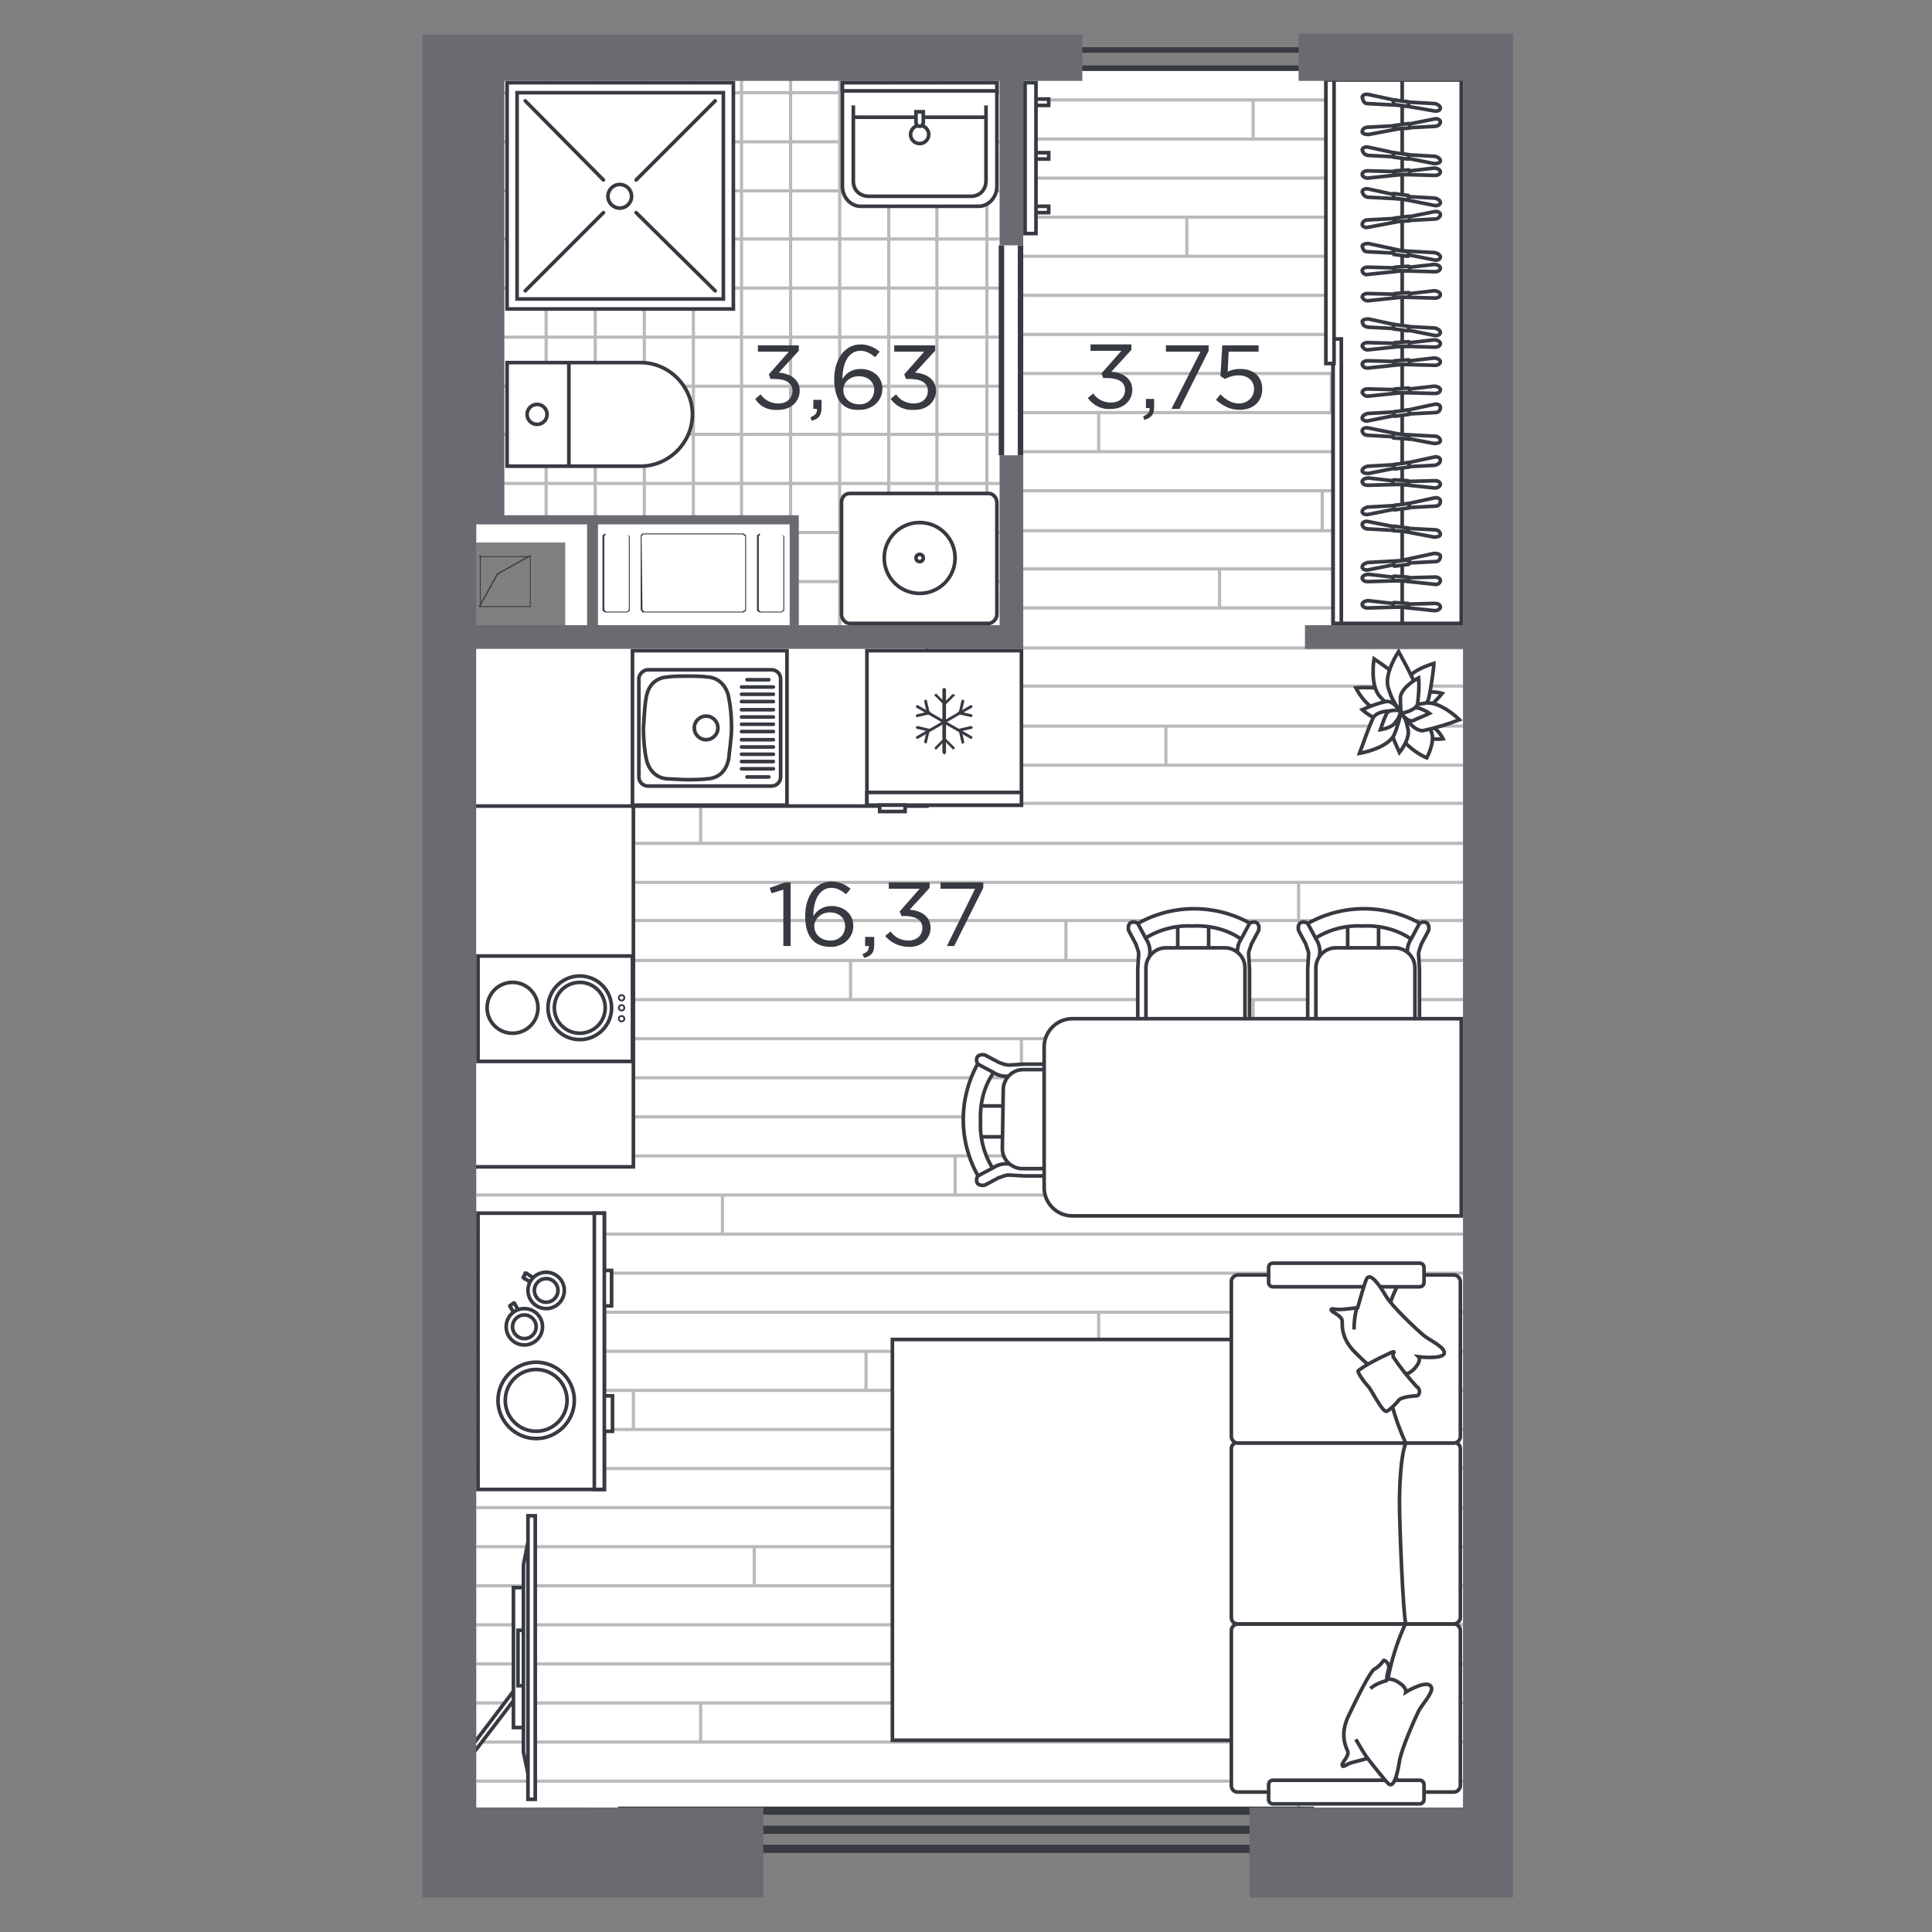 <?xml version="1.0" encoding="utf-8"?>
<!-- Generator: Adobe Illustrator 26.3.1, SVG Export Plug-In . SVG Version: 6.00 Build 0)  -->
<svg version="1.1" id="Слой_1" xmlns="http://www.w3.org/2000/svg" xmlns:xlink="http://www.w3.org/1999/xlink" x="0px" y="0px"
	 viewBox="0 0 212.6 212.6" style="enable-background:new 0 0 212.6 212.6;" xml:space="preserve">
<rect x="0" y="0" width="212.6" height="212.6" fill="#808080" stroke="none"/>
<style type="text/css">
	.st0{fill-rule:evenodd;clip-rule:evenodd;fill:#FFFFFF;}
	.st1{fill:#FFFFFF;}
	.st2{clip-path:url(#SVGID_00000093175412847969595450000002566169253548645542_);}
	.st3{fill:none;stroke:#BABABA;stroke-width:0.35;stroke-miterlimit:10;}
	.st4{clip-path:url(#SVGID_00000163034096707565059400000012973576400449116304_);}
	.st5{fill:#FFFFFF;stroke:#373A41;stroke-width:0.4;stroke-miterlimit:10;}
	.st6{fill-rule:evenodd;clip-rule:evenodd;fill:#FFFFFF;stroke:#373A41;stroke-width:0.4;stroke-miterlimit:10;}
	.st7{fill:none;stroke:#373A41;stroke-width:0.4;stroke-miterlimit:10;}
	.st8{fill:none;stroke:#373A41;stroke-width:0.4;stroke-linecap:round;stroke-linejoin:round;stroke-miterlimit:10;}
	.st9{fill-rule:evenodd;clip-rule:evenodd;fill:#373A41;}
	.st10{fill-rule:evenodd;clip-rule:evenodd;fill:#FFFFFF;stroke:#373A41;stroke-width:0.2;stroke-miterlimit:10;}
	.st11{fill-rule:evenodd;clip-rule:evenodd;fill:#696B71;}
	.st12{fill:#373A41;}
</style>
<g id="apartments">
	<polygon id="APT-142" class="st0" points="52.7,198.9 161,198.9 161,8.9 143.9,8.9 143.9,7.8 115.1,7.8 115.1,8.9 52.5,8.7 
		52.4,59.7 62.2,59.7 62.2,68.8 52.4,68.8 	"/>
</g>
<g id="texture">
	<g>
		<g>
			<polygon id="SVGID_1_" class="st1" points="54.5,8.5 54.5,57.2 87.4,57.2 87.4,68.9 110,68.9 110,8.5 			"/>
		</g>
		<g>
			<defs>
				<polygon id="SVGID_00000083058111192945035600000000238829914610592188_" points="54.5,8.5 54.5,57.2 87.4,57.2 87.4,68.9 
					110,68.9 110,8.5 				"/>
			</defs>
			<clipPath id="SVGID_00000014613909046571569550000007672865200614323585_">
				<use xlink:href="#SVGID_00000083058111192945035600000000238829914610592188_"  style="overflow:visible;"/>
			</clipPath>
			<g style="clip-path:url(#SVGID_00000014613909046571569550000007672865200614323585_);">
				<g>
					<line class="st3" x1="110.2" y1="69.3" x2="26.2" y2="69.3"/>
					<line class="st3" x1="110.2" y1="64" x2="26.2" y2="64"/>
					<line class="st3" x1="110.2" y1="58.6" x2="26.2" y2="58.6"/>
					<line class="st3" x1="110.2" y1="53.2" x2="26.2" y2="53.2"/>
					<line class="st3" x1="110.2" y1="47.8" x2="26.2" y2="47.8"/>
					<line class="st3" x1="110.2" y1="42.5" x2="26.2" y2="42.5"/>
					<line class="st3" x1="110.2" y1="37.1" x2="26.2" y2="37.1"/>
					<line class="st3" x1="110.2" y1="31.7" x2="26.2" y2="31.7"/>
					<line class="st3" x1="110.2" y1="26.3" x2="26.2" y2="26.3"/>
					<line class="st3" x1="110.2" y1="21" x2="26.2" y2="21"/>
					<line class="st3" x1="110.2" y1="15.6" x2="26.2" y2="15.6"/>
					<line class="st3" x1="110.2" y1="10.2" x2="26.2" y2="10.2"/>
					<line class="st3" x1="110.2" y1="4.9" x2="26.2" y2="4.9"/>
				</g>
				<g>
					<line class="st3" x1="49.4" y1="71.1" x2="49.4" y2="-12.9"/>
					<line class="st3" x1="54.8" y1="71.1" x2="54.8" y2="-12.9"/>
					<line class="st3" x1="60.1" y1="71.1" x2="60.1" y2="-12.9"/>
					<line class="st3" x1="65.5" y1="71.1" x2="65.5" y2="-12.9"/>
					<line class="st3" x1="70.9" y1="71.1" x2="70.9" y2="-12.9"/>
					<line class="st3" x1="76.3" y1="71.1" x2="76.3" y2="-12.9"/>
					<line class="st3" x1="81.6" y1="71.1" x2="81.6" y2="-12.9"/>
					<line class="st3" x1="87" y1="71.1" x2="87" y2="-12.9"/>
					<line class="st3" x1="92.4" y1="71.1" x2="92.4" y2="-12.9"/>
					<line class="st3" x1="97.8" y1="71.1" x2="97.8" y2="-12.9"/>
					<line class="st3" x1="103.1" y1="71.1" x2="103.1" y2="-12.9"/>
					<line class="st3" x1="108.6" y1="71.1" x2="108.6" y2="-12.9"/>
				</g>
			</g>
		</g>
	</g>
	<g>
		<g>
			<polygon id="SVGID_00000175323319320805870220000001130068533272729998_" class="st1" points="112.6,68.9 52.4,68.9 52.4,199 
				161,199 161,8.1 112.6,8 			"/>
		</g>
		<g>
			<defs>
				<polygon id="SVGID_00000158709523304079911410000008385085314749790638_" points="112.6,68.9 52.4,68.9 52.4,199 161,199 
					161,8.1 112.6,8 				"/>
			</defs>
			<clipPath id="SVGID_00000062895178232823009090000000461536561784515498_">
				<use xlink:href="#SVGID_00000158709523304079911410000008385085314749790638_"  style="overflow:visible;"/>
			</clipPath>
			<g style="clip-path:url(#SVGID_00000062895178232823009090000000461536561784515498_);">
				<g>
					<line class="st3" x1="-8.4" y1="105.7" x2="213.8" y2="105.7"/>
					<line class="st3" x1="-8.4" y1="110" x2="213.8" y2="110"/>
					<line class="st3" x1="-8.4" y1="114.3" x2="213.8" y2="114.3"/>
					<line class="st3" x1="-8.4" y1="118.6" x2="213.8" y2="118.6"/>
					<line class="st3" x1="-8.4" y1="122.9" x2="213.8" y2="122.9"/>
					<line class="st3" x1="-8.4" y1="127.2" x2="213.8" y2="127.2"/>
					<line class="st3" x1="-8.4" y1="131.5" x2="213.8" y2="131.5"/>
					<line class="st3" x1="-8.4" y1="135.8" x2="213.8" y2="135.8"/>
					<line class="st3" x1="-8.4" y1="140.1" x2="213.8" y2="140.1"/>
					<line class="st3" x1="-8.4" y1="144.4" x2="213.8" y2="144.4"/>
					<line class="st3" x1="-8.4" y1="148.7" x2="213.8" y2="148.7"/>
					<line class="st3" x1="-8.4" y1="153" x2="213.8" y2="153"/>
					<line class="st3" x1="-8.4" y1="157.3" x2="213.8" y2="157.3"/>
					<line class="st3" x1="-8.4" y1="161.6" x2="213.8" y2="161.6"/>
					<line class="st3" x1="-8.4" y1="165.9" x2="213.8" y2="165.9"/>
					<line class="st3" x1="-8.4" y1="170.2" x2="213.8" y2="170.2"/>
					<line class="st3" x1="-8.4" y1="174.5" x2="213.8" y2="174.5"/>
					<line class="st3" x1="-8.4" y1="178.8" x2="213.8" y2="178.8"/>
					<line class="st3" x1="-8.4" y1="183.1" x2="213.8" y2="183.1"/>
					<line class="st3" x1="-8.4" y1="187.4" x2="213.8" y2="187.4"/>
					<line class="st3" x1="-8.4" y1="191.7" x2="213.8" y2="191.7"/>
					<line class="st3" x1="-8.4" y1="196" x2="213.8" y2="196"/>
					<line class="st3" x1="-8.4" y1="200.3" x2="213.8" y2="200.3"/>
					<line class="st3" x1="-8.4" y1="204.6" x2="213.8" y2="204.6"/>
					<g>
						<line class="st3" x1="51.6" y1="191.7" x2="51.6" y2="196"/>
						<line class="st3" x1="77.1" y1="187.4" x2="77.1" y2="191.7"/>
						<line class="st3" x1="102.7" y1="183.1" x2="102.7" y2="187.4"/>
						<line class="st3" x1="128.3" y1="178.8" x2="128.3" y2="183.1"/>
						<line class="st3" x1="153.9" y1="174.5" x2="153.9" y2="178.8"/>
					</g>
					<g>
						<line class="st3" x1="57.5" y1="174.5" x2="57.5" y2="178.8"/>
						<line class="st3" x1="83" y1="170.2" x2="83" y2="174.5"/>
						<line class="st3" x1="108.6" y1="165.9" x2="108.6" y2="170.2"/>
						<line class="st3" x1="134.2" y1="161.6" x2="134.2" y2="165.9"/>
					</g>
					<g>
						<line class="st3" x1="69.7" y1="153" x2="69.7" y2="157.3"/>
						<line class="st3" x1="95.3" y1="148.7" x2="95.3" y2="153"/>
						<line class="st3" x1="120.9" y1="144.4" x2="120.9" y2="148.7"/>
						<line class="st3" x1="146.5" y1="140.1" x2="146.5" y2="144.4"/>
					</g>
					<g>
						<line class="st3" x1="145.5" y1="153" x2="145.5" y2="157.3"/>
					</g>
					<g>
						<line class="st3" x1="156.6" y1="127.2" x2="156.6" y2="131.5"/>
					</g>
					<g>
						<line class="st3" x1="112.4" y1="114.3" x2="112.4" y2="118.6"/>
						<line class="st3" x1="137.9" y1="110" x2="137.9" y2="114.3"/>
						<line class="st3" x1="163.5" y1="105.7" x2="163.5" y2="110"/>
					</g>
					<g>
						<line class="st3" x1="53.9" y1="135.8" x2="53.9" y2="140.1"/>
						<line class="st3" x1="79.5" y1="131.5" x2="79.5" y2="135.8"/>
						<line class="st3" x1="105.1" y1="127.2" x2="105.1" y2="131.5"/>
						<line class="st3" x1="130.6" y1="122.9" x2="130.6" y2="127.2"/>
						<line class="st3" x1="156.2" y1="118.6" x2="156.2" y2="122.9"/>
					</g>
					<g>
						<line class="st3" x1="68" y1="110" x2="68" y2="114.3"/>
						<line class="st3" x1="93.6" y1="105.7" x2="93.6" y2="110"/>
					</g>
					<g>
						<line class="st3" x1="117.3" y1="200.3" x2="117.3" y2="204.6"/>
						<line class="st3" x1="142.9" y1="196" x2="142.9" y2="200.3"/>
					</g>
				</g>
				<g>
					<line class="st3" x1="-8.4" y1="6.7" x2="213.8" y2="6.7"/>
					<line class="st3" x1="-8.4" y1="11" x2="213.8" y2="11"/>
					<line class="st3" x1="-8.4" y1="15.3" x2="213.8" y2="15.3"/>
					<line class="st3" x1="-8.4" y1="19.6" x2="213.8" y2="19.6"/>
					<line class="st3" x1="-8.4" y1="23.9" x2="213.8" y2="23.9"/>
					<line class="st3" x1="-8.4" y1="28.2" x2="213.8" y2="28.2"/>
					<line class="st3" x1="-8.4" y1="32.5" x2="213.8" y2="32.5"/>
					<line class="st3" x1="-8.4" y1="36.8" x2="213.8" y2="36.8"/>
					<line class="st3" x1="-8.4" y1="41.1" x2="213.8" y2="41.1"/>
					<line class="st3" x1="-8.4" y1="45.4" x2="213.8" y2="45.4"/>
					<line class="st3" x1="-8.4" y1="49.7" x2="213.8" y2="49.7"/>
					<line class="st3" x1="-8.4" y1="54" x2="213.8" y2="54"/>
					<line class="st3" x1="-8.4" y1="58.4" x2="213.8" y2="58.4"/>
					<line class="st3" x1="-8.4" y1="62.6" x2="213.8" y2="62.6"/>
					<line class="st3" x1="-8.4" y1="66.9" x2="213.8" y2="66.9"/>
					<line class="st3" x1="-8.4" y1="71.3" x2="213.8" y2="71.3"/>
					<line class="st3" x1="-8.4" y1="75.5" x2="213.8" y2="75.5"/>
					<line class="st3" x1="-8.4" y1="79.9" x2="213.8" y2="79.9"/>
					<line class="st3" x1="-8.4" y1="84.2" x2="213.8" y2="84.2"/>
					<line class="st3" x1="-8.4" y1="88.4" x2="213.8" y2="88.4"/>
					<line class="st3" x1="-8.4" y1="92.8" x2="213.8" y2="92.8"/>
					<line class="st3" x1="-8.4" y1="97.1" x2="213.8" y2="97.1"/>
					<line class="st3" x1="-8.4" y1="101.3" x2="213.8" y2="101.3"/>
					<line class="st3" x1="-8.4" y1="105.7" x2="213.8" y2="105.7"/>
					<g>
						<line class="st3" x1="51.6" y1="92.8" x2="51.6" y2="97.1"/>
						<line class="st3" x1="77.1" y1="88.4" x2="77.1" y2="92.8"/>
						<line class="st3" x1="102.7" y1="84.2" x2="102.7" y2="88.4"/>
						<line class="st3" x1="128.3" y1="79.9" x2="128.3" y2="84.2"/>
						<line class="st3" x1="153.9" y1="75.5" x2="153.9" y2="79.9"/>
					</g>
					<g>
						<line class="st3" x1="57.5" y1="75.5" x2="57.5" y2="79.9"/>
						<line class="st3" x1="83" y1="71.3" x2="83" y2="75.5"/>
						<line class="st3" x1="108.6" y1="66.9" x2="108.6" y2="71.3"/>
						<line class="st3" x1="134.2" y1="62.6" x2="134.2" y2="66.9"/>
					</g>
					<g>
						<line class="st3" x1="69.7" y1="54" x2="69.7" y2="58.4"/>
						<line class="st3" x1="95.3" y1="49.7" x2="95.3" y2="54"/>
						<line class="st3" x1="120.9" y1="45.4" x2="120.9" y2="49.7"/>
						<line class="st3" x1="146.5" y1="41.1" x2="146.5" y2="45.4"/>
					</g>
					<g>
						<line class="st3" x1="145.5" y1="54" x2="145.5" y2="58.4"/>
					</g>
					<g>
						<line class="st3" x1="156.6" y1="28.2" x2="156.6" y2="32.5"/>
					</g>
					<g>
						<line class="st3" x1="112.4" y1="15.3" x2="112.4" y2="19.6"/>
						<line class="st3" x1="137.9" y1="11" x2="137.9" y2="15.3"/>
						<line class="st3" x1="163.5" y1="6.7" x2="163.5" y2="11"/>
					</g>
					<g>
						<line class="st3" x1="53.9" y1="36.8" x2="53.9" y2="41.1"/>
						<line class="st3" x1="79.5" y1="32.5" x2="79.5" y2="36.8"/>
						<line class="st3" x1="105.1" y1="28.2" x2="105.1" y2="32.5"/>
						<line class="st3" x1="130.6" y1="23.9" x2="130.6" y2="28.2"/>
						<line class="st3" x1="156.2" y1="19.6" x2="156.2" y2="23.9"/>
					</g>
					<g>
						<line class="st3" x1="68" y1="11" x2="68" y2="15.3"/>
						<line class="st3" x1="93.6" y1="6.7" x2="93.6" y2="11"/>
					</g>
					<g>
						<line class="st3" x1="117.3" y1="101.3" x2="117.3" y2="105.7"/>
						<line class="st3" x1="142.9" y1="97" x2="142.9" y2="101.3"/>
					</g>
				</g>
			</g>
		</g>
	</g>
</g>
<g id="sanitary">
	<g>
		<path class="st5" d="M109.7,67.6V55.3c0-0.5-0.4-1-0.9-1H93.5c-0.5,0-0.9,0.4-0.9,1v12.3c0,0.5,0.4,1,0.9,1h15.4
			C109.3,68.5,109.7,68.1,109.7,67.6z"/>
		<g>
			<circle class="st5" cx="101.2" cy="61.4" r="3.9"/>
			<circle class="st5" cx="101.2" cy="61.4" r="0.4"/>
		</g>
	</g>
	<g>
		<g>
			<path class="st6" d="M55.8,51.3V39.9h14.7c3.1,0,5.7,2.6,5.7,5.7c0,3.1-2.6,5.7-5.7,5.7H55.8L55.8,51.3z"/>
			<line class="st7" x1="62.6" y1="39.9" x2="62.6" y2="51.3"/>
		</g>
		<circle class="st5" cx="59.1" cy="45.6" r="1.1"/>
	</g>
	<g>
		<path class="st6" d="M92.7,9.1v1.2v7v3.2c0,1.2,0.9,2.2,2,2.2h13c1.1,0,2-1,2-2.2v-3.2v-7V9.1H92.7z"/>
		<path class="st5" d="M93.9,11.6v8.3c0,1.2,0.9,1.7,1.7,1.7h11.2c1.2,0,1.7-0.9,1.7-1.7v-8.3"/>
		<rect x="92.7" y="9.1" class="st5" width="17" height="0.9"/>
		<line class="st7" x1="93.9" y1="12.9" x2="108.6" y2="12.9"/>
		<g>
			<circle class="st5" cx="101.2" cy="14.8" r="1"/>
			<path class="st5" d="M101.6,12.3h-0.8v1.2c0,0.2,0.2,0.4,0.4,0.4l0,0c0.2,0,0.4-0.2,0.4-0.4V12.3z"/>
		</g>
	</g>
	<g>
		<g>
			<rect x="55.8" y="9.1" class="st6" width="24.9" height="24.9"/>
			<rect x="56.9" y="10.2" class="st6" width="22.7" height="22.7"/>
		</g>
		<line class="st8" x1="70" y1="19.8" x2="78.7" y2="11.1"/>
		<line class="st8" x1="57.8" y1="32" x2="66.4" y2="23.4"/>
		<line class="st8" x1="70" y1="23.4" x2="78.7" y2="32"/>
		<line class="st8" x1="57.8" y1="11.1" x2="66.4" y2="19.8"/>
		<circle class="st6" cx="68.2" cy="21.6" r="1.3"/>
	</g>
	<rect x="51.8" y="70.3" class="st5" width="17.9" height="58.1"/>
	<rect x="51" y="70.8" class="st5" width="51" height="17.9"/>
	<g>
		<g>
			<rect x="95.4" y="71.6" class="st5" width="17" height="17"/>
			<g>
				<rect x="95.4" y="87.2" class="st5" width="17" height="1.4"/>
				<rect x="96.8" y="88.6" class="st5" width="2.8" height="0.7"/>
			</g>
		</g>
		<g>
			<g>
				<path class="st9" d="M103.9,83L103.9,83c0.1,0,0.2-0.1,0.2-0.2v-6.9c0-0.1-0.1-0.2-0.2-0.2l0,0c-0.1,0-0.2,0.1-0.2,0.2v6.9
					C103.8,82.9,103.8,83,103.9,83z"/>
				<path class="st9" d="M102.9,82.4L102.9,82.4c0.1,0.1,0.2,0.1,0.2,0l0.9-0.9c0.1-0.1,0.1-0.2,0-0.2l0,0c-0.1-0.1-0.2-0.1-0.2,0
					l-0.9,0.9C102.8,82.3,102.8,82.4,102.9,82.4z"/>
				<path class="st9" d="M105,82.4L105,82.4c0.1-0.1,0.1-0.2,0-0.2l-0.9-0.9c-0.1-0.1-0.2-0.1-0.2,0l0,0c-0.1,0.1-0.1,0.2,0,0.2
					l0.9,0.9C104.8,82.5,104.9,82.5,105,82.4z"/>
				<path class="st9" d="M102.9,76.4L102.9,76.4c0.1-0.1,0.2-0.1,0.2,0l0.9,0.9c0.1,0.1,0.1,0.2,0,0.2l0,0c-0.1,0.1-0.2,0.1-0.2,0
					l-0.9-0.9C102.8,76.6,102.8,76.5,102.9,76.4z"/>
				<path class="st9" d="M105,76.4L105,76.4c0.1,0.1,0.1,0.2,0,0.2l-0.9,0.9c-0.1,0.1-0.2,0.1-0.2,0l0,0c-0.1-0.1-0.1-0.2,0-0.2
					l0.9-0.9C104.8,76.4,104.9,76.4,105,76.4z"/>
			</g>
			<g>
				<path class="st9" d="M107,81.2L107,81.2c0-0.1,0-0.2-0.1-0.2l-5.9-3.4c-0.1,0-0.2,0-0.2,0.1l0,0c0,0.1,0,0.2,0.1,0.2l5.9,3.4
					C106.9,81.3,107,81.3,107,81.2z"/>
				<path class="st9" d="M106,81.8L106,81.8c0.1,0,0.1-0.1,0.1-0.2l-0.3-1.3c0-0.1-0.1-0.1-0.2-0.1l0,0c-0.1,0-0.1,0.1-0.1,0.2
					l0.3,1.3C105.8,81.8,105.9,81.9,106,81.8z"/>
				<path class="st9" d="M107,80L107,80c0-0.1-0.1-0.1-0.2-0.1l-1.3,0.3c-0.1,0-0.1,0.1-0.1,0.2l0,0c0,0.1,0.1,0.1,0.2,0.1l1.3-0.3
					C107,80.2,107.1,80.1,107,80z"/>
				<path class="st9" d="M100.8,78.8L100.8,78.8c0-0.1,0-0.2,0.1-0.2l1.3-0.3c0.1,0,0.2,0,0.2,0.1l0,0c0,0.1,0,0.2-0.1,0.2l-1.3,0.3
					C100.9,79,100.8,78.9,100.8,78.8z"/>
				<path class="st9" d="M101.8,77L101.8,77c0.1,0,0.2,0,0.2,0.1l0.3,1.3c0,0.1,0,0.2-0.1,0.2l0,0c-0.1,0-0.2,0-0.2-0.1l-0.3-1.3
					C101.7,77.1,101.8,77,101.8,77z"/>
			</g>
			<g>
				<path class="st9" d="M100.8,81.2L100.8,81.2c0,0.1,0.1,0.1,0.2,0.1l5.9-3.4c0.1,0,0.1-0.1,0.1-0.2l0,0c0-0.1-0.1-0.1-0.2-0.1
					l-5.9,3.4C100.8,81,100.8,81.1,100.8,81.2z"/>
				<path class="st9" d="M100.8,80L100.8,80c0,0.1,0,0.2,0.1,0.2l1.3,0.3c0.1,0,0.2,0,0.2-0.1l0,0c0-0.1,0-0.2-0.1-0.2l-1.3-0.3
					C100.9,79.9,100.8,79.9,100.8,80z"/>
				<path class="st9" d="M101.8,81.8L101.8,81.8c0.1,0,0.2,0,0.2-0.1l0.3-1.3c0-0.1,0-0.2-0.1-0.2l0,0c-0.1,0-0.2,0-0.2,0.1
					l-0.3,1.3C101.7,81.7,101.8,81.8,101.8,81.8z"/>
				<path class="st9" d="M106,77L106,77c0.1,0,0.1,0.1,0.1,0.2l-0.3,1.3c0,0.1-0.1,0.1-0.2,0.1l0,0c-0.1,0-0.1-0.1-0.1-0.2l0.3-1.3
					C105.8,77,105.9,77,106,77z"/>
				<path class="st9" d="M107,78.8L107,78.8c0,0.1-0.1,0.1-0.2,0.1l-1.3-0.3c-0.1,0-0.1-0.1-0.1-0.2l0,0c0-0.1,0.1-0.1,0.2-0.1
					l1.3,0.3C107,78.7,107.1,78.7,107,78.8z"/>
			</g>
		</g>
	</g>
	<g>
		<rect x="69.6" y="71.6" class="st6" width="17" height="17"/>
		<g>
			<path class="st6" d="M71.3,73.7h13.6c0.5,0,1,0.4,1,1v10.8c0,0.5-0.4,1-1,1H71.3c-0.5,0-1-0.4-1-1V74.7
				C70.3,74.2,70.8,73.7,71.3,73.7z"/>
			<g>
				<g>
					<path class="st6" d="M75.6,85.8c0.4,0,1.6,0,2.3-0.1c1.3-0.1,2.1-1,2.3-2.3c0-0.3,0.3-2.1,0.3-3.3s-0.1-2.3-0.3-3.3
						c-0.2-1.2-1-2.2-2.3-2.3c-0.8-0.1-1.6-0.1-2.3-0.1c-0.7,0-1.5,0-2.2,0.1c-1.3,0.1-2.1,1-2.3,2.3c-0.2,1.1-0.2,2.3-0.3,3.3
						c0,1,0.1,2.4,0.3,3.3c0.2,1.2,1,2.2,2.3,2.3C73.6,85.7,75.2,85.8,75.6,85.8L75.6,85.8z"/>
					<circle class="st6" cx="77.7" cy="80.1" r="1.3"/>
				</g>
				<g>
					<line class="st8" x1="84.6" y1="85.5" x2="82.2" y2="85.5"/>
					<line class="st8" x1="84.6" y1="74.8" x2="82.2" y2="74.8"/>
					<line class="st8" x1="85.1" y1="75.6" x2="81.6" y2="75.6"/>
					<line class="st8" x1="85.1" y1="76.4" x2="81.6" y2="76.4"/>
					<line class="st8" x1="85.1" y1="77.2" x2="81.6" y2="77.2"/>
					<line class="st8" x1="85.1" y1="78.1" x2="81.6" y2="78.1"/>
					<line class="st8" x1="85.1" y1="78.9" x2="81.6" y2="78.9"/>
					<line class="st8" x1="85.1" y1="79.7" x2="81.6" y2="79.7"/>
					<line class="st8" x1="85.1" y1="80.5" x2="81.6" y2="80.5"/>
					<line class="st8" x1="85.1" y1="81.4" x2="81.6" y2="81.4"/>
					<line class="st8" x1="85.1" y1="82.2" x2="81.6" y2="82.2"/>
					<line class="st8" x1="85.1" y1="83" x2="81.6" y2="83"/>
					<line class="st8" x1="85.1" y1="83.8" x2="81.6" y2="83.8"/>
					<line class="st8" x1="85.1" y1="84.6" x2="81.6" y2="84.6"/>
				</g>
			</g>
		</g>
	</g>
	<g>
		<rect x="52.6" y="105.2" class="st5" width="17" height="11.6"/>
		<g>
			<g>
				<circle class="st10" cx="68.4" cy="109.8" r="0.3"/>
				<circle class="st10" cx="68.4" cy="110.9" r="0.3"/>
				<circle class="st10" cx="68.4" cy="112.1" r="0.3"/>
			</g>
			<circle class="st6" cx="56.4" cy="110.9" r="2.8"/>
			<g>
				<circle class="st6" cx="63.8" cy="110.9" r="3.5"/>
				<circle class="st6" cx="63.8" cy="110.9" r="2.8"/>
			</g>
		</g>
	</g>
</g>
<g id="doors">
	<g>
		<rect x="115.1" y="7.2" class="st9" width="28.8" height="0.6"/>
		<rect x="115.1" y="5.2" class="st9" width="28.8" height="0.6"/>
	</g>
	<g>
		<rect x="112" y="27" class="st9" width="0.6" height="23.1"/>
		<rect x="109.9" y="27" class="st9" width="0.6" height="23.1"/>
	</g>
</g>
<g id="glazing">
	<g>
		<rect x="68" y="203" class="st9" width="76.6" height="0.9"/>
		<rect x="68" y="198.8" class="st9" width="76.6" height="0.9"/>
		<rect x="68" y="200.9" class="st9" width="76.6" height="0.9"/>
	</g>
</g>
<g id="technical">
	<g>
		<g>
			<rect x="52.7" y="66.7" class="st9" width="5.7" height="0.1"/>
			<rect x="52.7" y="61.2" class="st9" width="5.7" height="0.1"/>
			<rect x="58.3" y="61.1" class="st9" width="0.1" height="5.7"/>
			<rect x="52.8" y="61.1" class="st9" width="0.1" height="5.7"/>
		</g>
		<polygon class="st9" points="54.8,63.2 58.4,61.2 58.3,61.1 54.7,63.1 52.7,66.7 52.8,66.8 		"/>
	</g>
	<g>
		<path class="st9" d="M66.6,58.7l-0.3,0.2v8.3l0.3,0.2H69l0.3-0.2V59L69,58.8h-2.4V58.7z M69.2,59v8.1L69,67.3h-2.3l-0.2-0.2V59
			l0.2-0.2H69L69.2,59z"/>
		<path class="st9" d="M70.7,67.1l0.2,0.2h10.8l0.3-0.2V59l-0.3-0.2H70.8L70.6,59L70.7,67.1L70.7,67.1z M70.5,67.1v-8.2l0.2-0.2
			h11.1l0.3,0.2v8.3l-0.3,0.2H70.7L70.5,67.1l0.3,0.3L70.5,67.1z"/>
		<path class="st9" d="M83.6,58.7l-0.3,0.2v8.3l0.3,0.2H86l0.3-0.2V59L86,58.8h-2.4V58.7z M86.2,59v8.1L86,67.3h-2.3l-0.2-0.2V59
			l0.2-0.2H86L86.2,59z"/>
	</g>
</g>
<g id="furniture">
	<rect x="98.2" y="147.4" class="st5" width="44.1" height="44.1"/>
	<g>
		<rect x="129.6" y="101.6" class="st5" width="3.4" height="3"/>
		<path class="st5" d="M137.9,101.8c-4-2.4-9-2.4-13,0l0.9,1.6c1.6-1.1,3.6-1.6,5.4-1.5c2-0.1,4,0.4,5.6,1.6L137.9,101.8
			L137.9,101.8z"/>
		<path class="st5" d="M137,115.7L137,115.7c-0.4,0-0.7-0.3-0.7-0.7v-7.9c0-0.1,0-0.1,0-0.3l-0.1-1.6c-0.1-0.7,0-1.3,0.4-1.9
			l0.8-1.5l0,0c0.1-0.3,0.5-0.4,0.8-0.3l0,0c0.3,0.1,0.4,0.5,0.3,0.9l-0.8,1.5c-0.1,0.4-0.3,0.7-0.3,1.1l0.1,1.6c0,0.1,0,0.3,0,0.4
			v7.9l0,0C137.8,115.4,137.4,115.7,137,115.7L137,115.7L137,115.7z"/>
		<path class="st5" d="M125.7,115.7L125.7,115.7c0.4,0,0.7-0.3,0.7-0.7v-7.9c0-0.1,0-0.1,0-0.3l0.1-1.6c0.1-0.7,0-1.3-0.4-1.9
			l-0.8-1.5l0,0c-0.1-0.3-0.5-0.4-0.8-0.3l0,0c-0.3,0.1-0.4,0.5-0.3,0.9l0.8,1.5c0.1,0.4,0.3,0.7,0.3,1.1l-0.1,1.6
			c0,0.1,0,0.3,0,0.4v7.9C125.1,115.4,125.3,115.7,125.7,115.7L125.7,115.7L125.7,115.7z"/>
		<path class="st5" d="M128.3,104.3L128.3,104.3c-1.3,0-2.2,1.1-2.2,2.2v9.1c0,0.4,0.3,0.8,0.8,0.8h9.4c0.4,0,0.7-0.3,0.7-0.8v-9.1
			l0,0c0-1.3-1.1-2.2-2.2-2.2H128.3L128.3,104.3z"/>
	</g>
	<g>
		<rect x="107.5" y="121.7" class="st5" width="3" height="3.4"/>
		<path class="st5" d="M107.8,116.7c-2.4,4-2.4,9,0,13l1.6-0.9c-1.1-1.6-1.6-3.6-1.5-5.4c-0.1-2,0.4-4,1.6-5.6L107.8,116.7
			L107.8,116.7z"/>
		<path class="st5" d="M121.7,117.6L121.7,117.6c0,0.4-0.3,0.7-0.7,0.7h-7.9c-0.1,0-0.1,0-0.3,0l-1.6,0.1c-0.7,0.1-1.3,0-1.9-0.4
			l-1.5-0.8l0,0c-0.3-0.1-0.4-0.5-0.3-0.8l0,0c0.1-0.3,0.5-0.4,0.9-0.3l1.5,0.8c0.5,0.2,0.8,0.3,1.2,0.3l1.6-0.1c0.1,0,0.3,0,0.4,0
			h7.9l0,0C121.4,116.8,121.7,117.2,121.7,117.6L121.7,117.6L121.7,117.6z"/>
		<path class="st5" d="M121.7,128.9L121.7,128.9c0-0.4-0.3-0.7-0.7-0.7h-7.9c-0.1,0-0.1,0-0.3,0l-1.6-0.1c-0.7-0.1-1.3,0-1.9,0.4
			l-1.5,0.8l0,0c-0.3,0.1-0.4,0.5-0.3,0.8l0,0c0.1,0.3,0.5,0.4,0.9,0.3l1.5-0.8c0.4-0.1,0.7-0.3,1.1-0.3l1.7,0.1c0.1,0,0.3,0,0.4,0
			h7.9C121.4,129.5,121.7,129.3,121.7,128.9L121.7,128.9L121.7,128.9z"/>
		<path class="st5" d="M110.3,126.4L110.3,126.4c0,1.3,1.1,2.2,2.2,2.2h9.2c0.4,0,0.8-0.3,0.8-0.8v-9.4c0-0.4-0.3-0.7-0.8-0.7h-9.1
			l0,0c-1.3,0-2.2,1.1-2.2,2.2L110.3,126.4L110.3,126.4z"/>
	</g>
	<g>
		<rect x="148.3" y="101.6" class="st5" width="3.4" height="3"/>
		<path class="st5" d="M156.6,101.8c-4-2.4-9-2.4-13,0l0.9,1.6c1.6-1.1,3.6-1.6,5.4-1.5c2-0.1,4,0.4,5.6,1.6L156.6,101.8
			L156.6,101.8z"/>
		<path class="st5" d="M155.7,115.7L155.7,115.7c-0.4,0-0.7-0.3-0.7-0.7v-7.9c0-0.1,0-0.1,0-0.3l-0.1-1.6c-0.1-0.7,0-1.3,0.4-1.9
			l0.8-1.5l0,0c0.1-0.3,0.5-0.4,0.8-0.3l0,0c0.3,0.1,0.4,0.5,0.3,0.9l-0.8,1.5c-0.1,0.4-0.3,0.7-0.3,1.1l0.1,1.6c0,0.1,0,0.3,0,0.4
			v7.9l0,0C156.5,115.4,156.1,115.7,155.7,115.7L155.7,115.7L155.7,115.7z"/>
		<path class="st5" d="M144.4,115.7L144.4,115.7c0.4,0,0.7-0.3,0.7-0.7v-7.9c0-0.1,0-0.1,0-0.3l0.1-1.6c0.1-0.7,0-1.3-0.4-1.9
			l-0.8-1.5l0,0c-0.1-0.3-0.5-0.4-0.8-0.3l0,0c-0.3,0.1-0.4,0.5-0.3,0.9l0.8,1.5c0.1,0.4,0.3,0.7,0.3,1.1l-0.1,1.6
			c0,0.1,0,0.3,0,0.4v7.9C143.8,115.4,144.1,115.7,144.4,115.7L144.4,115.7L144.4,115.7z"/>
		<path class="st5" d="M147,104.3L147,104.3c-1.3,0-2.2,1.1-2.2,2.2v9.1c0,0.4,0.3,0.8,0.8,0.8h9.4c0.4,0,0.7-0.3,0.7-0.8v-9.1l0,0
			c0-1.3-1.1-2.2-2.2-2.2H147L147,104.3z"/>
	</g>
	<g>
		<path class="st5" d="M136.2,197.2H160c0.4,0,0.7-0.4,0.7-0.7v-17.1c0-0.3-0.3-0.7-0.7-0.7h-23.8c-0.3,0-0.7,0.3-0.7,0.7v17.1
			C135.5,196.9,135.8,197.2,136.2,197.2z"/>
		<path class="st5" d="M154.7,197.2c0,0-2.4-2.3-2.4-8.1c0-5.8,2.4-10.5,2.4-10.5"/>
		<path class="st5" d="M136.2,178.7H160c0.3,0,0.7-0.3,0.7-0.7v-18.6c0-0.3-0.3-0.7-0.7-0.7h-23.8c-0.3,0-0.7,0.3-0.7,0.7V178
			C135.5,178.4,135.8,178.7,136.2,178.7z"/>
		<path class="st5" d="M154.7,178.7c-0.3-1-0.7-10.9-0.7-13.3c0-1.5,0.1-5.2,0.7-6.6"/>
		<path class="st5" d="M136.2,158.8H160c0.3,0,0.7-0.3,0.7-0.7V141c0-0.3-0.3-0.7-0.7-0.7h-23.8c-0.3,0-0.7,0.3-0.7,0.7v17.1
			C135.5,158.4,135.8,158.8,136.2,158.8z"/>
		<path class="st5" d="M154.7,140.2c0,0-2.4,2.3-2.4,8.1c0,5.8,2.4,10.5,2.4,10.5"/>
		<path class="st5" d="M156.7,198v-1.6c0-0.3-0.2-0.5-0.5-0.5h-16.1c-0.3,0-0.5,0.2-0.5,0.5v1.6c0,0.3,0.2,0.5,0.5,0.5h16.1
			C156.5,198.5,156.7,198.3,156.7,198z"/>
		<path class="st5" d="M156.7,141.1v-1.6c0-0.3-0.2-0.5-0.5-0.5h-16.1c-0.3,0-0.5,0.2-0.5,0.5v1.6c0,0.3,0.2,0.5,0.5,0.5h16.1
			C156.5,141.6,156.7,141.4,156.7,141.1z"/>
		<g>
			<path class="st5" d="M150.5,193.5c0,0-1.5,0.4-1.9,0.5c-0.5,0.2-0.9,0.6-0.9,0.2c0-0.3,0.8-1,0.6-1.5s-0.9-1.8,0.1-3.9
				c1-2.1,2.3-4.7,2.8-5.1c0.4-0.2,0.8-0.6,1-0.9c0-0.3,0.8,0.2,0.6,0.9c-0.1,0.4-0.2,0.7-0.2,1.1c0.5-0.1,1,0.1,1.4,0.4
				c0.8,0.5,0.7,1,0.7,1s2.1-1.3,2.7-0.7c0.6,0.5-0.9,2-1.3,2.8c-0.4,0.8-1.9,4.2-2.1,5.5c-0.2,1.3-0.6,3-1.2,2.5
				C152.2,195.7,150.5,193.5,150.5,193.5L150.5,193.5z"/>
			<path class="st5" d="M150.5,193.5c-0.5-0.7-0.9-1.4-1.3-2.1"/>
			<path class="st5" d="M152.7,184.9c-0.7,0.2-1.3,0.4-1.9,0.9"/>
		</g>
		<g>
			<g>
				<path class="st5" d="M149.4,143.9c0,0-1.5,0.2-2,0.2c-0.6,0-1-0.2-0.9,0.1c0.1,0.2,1.2,0.6,1.2,1.2c0,0.6-0.1,2,1.6,3.6
					c1.6,1.6,4,3.5,4.5,3.6c0.5,0,0.9,0.2,1.3,0.5c0.1,0.2,0.7-0.5,0.2-1c-0.2-0.3-0.5-0.6-0.6-0.9c0.5-0.1,0.9-0.5,1.2-0.9
					c0.5-0.7,0.2-1,0.2-1s2.4,0.3,2.8-0.3c0.3-0.7-1.6-1.5-2.3-2.1c-0.7-0.6-3.4-3.1-4.1-4.3c-0.7-1.2-1.7-2.6-2.1-1.9
					C150.2,141,149.4,143.9,149.4,143.9L149.4,143.9z"/>
				<path class="st5" d="M149,146.3c0-0.8,0.1-1.6,0.3-2.4 M152.6,150.9c0.7,0.2,1.4,0.2,2.1,0.1"/>
			</g>
			<path class="st5" d="M153.3,149.3c0.8,1.2,1.6,2.2,2.6,3.3c0.5,0.3,0.3,1,0,1c-0.3,0-1.7,0.1-2,0.5c-0.2,0.3-1.2,1.3-1.4,1.2
				c-0.5-0.1-1.7-2.6-2-2.8c-0.2-0.2-1.3-1.6-1-1.7c0.8-0.6,1.6-1,2.6-1.5c0.5-0.2,1.3-0.7,1.3-0.5
				C153.3,148.9,153.3,149,153.3,149.3L153.3,149.3z"/>
		</g>
	</g>
	<path class="st5" d="M160.8,112.1H118c-1.7,0-3.1,1.4-3.1,3.1v15.5c0,1.7,1.4,3.1,3.1,3.1h42.8V112.1z"/>
	<g>
		<g>
			<rect x="52.6" y="133.5" class="st5" width="13.9" height="30.4"/>
			<g>
				<rect x="66.4" y="153.6" class="st5" width="1" height="3.9"/>
				<rect x="66.3" y="139.8" class="st5" width="1" height="3.9"/>
			</g>
			<rect x="65.4" y="133.5" class="st5" width="1.1" height="30.4"/>
		</g>
		<g>
			<g>
				<path class="st5" d="M54.8,154.1c0,2.3,1.9,4.2,4.2,4.2s4.2-1.9,4.2-4.2c0-2.3-1.9-4.2-4.2-4.2S54.8,151.8,54.8,154.1z"/>
				<circle class="st5" cx="59" cy="154.1" r="3.4"/>
			</g>
			<g>
				<path class="st5" d="M56.1,143.7l0.8,1.4l0.5-0.3l-0.8-1.4h-0.1L56.1,143.7C56.1,143.6,56.1,143.6,56.1,143.7z"/>
				<g>
					<circle class="st5" cx="57.7" cy="146" r="2"/>
					<circle class="st5" cx="57.7" cy="146" r="1.3"/>
				</g>
			</g>
			<g>
				<path class="st5" d="M57.6,140.6l1.4,0.9l0.3-0.5l-1.4-0.9h-0.1L57.6,140.6C57.5,140.5,57.6,140.6,57.6,140.6z"/>
				<g>
					<circle class="st5" cx="60.1" cy="142" r="2"/>
					<circle class="st5" cx="60.1" cy="142" r="1.3"/>
				</g>
			</g>
		</g>
	</g>
	<g>
		<polygon class="st5" points="51.8,192.3 51.8,193.3 57.3,186.1 56.8,185.7 		"/>
		<rect x="56.5" y="174.7" class="st5" width="1.2" height="15.4"/>
		<g>
			<path class="st5" d="M58.4,179.4H57v6.1h1.4"/>
			<path class="st5" d="M58.3,168.7l-0.7,3.5v20.6l0.7,3.3"/>
			<path class="st5" d="M58.1,198h0.8v-31.2h-0.8V198z"/>
		</g>
	</g>
	<g>
		<g>
			<rect x="113.4" y="10.9" class="st5" width="2" height="0.7"/>
			<rect x="113.4" y="16.8" class="st5" width="2" height="0.7"/>
			<rect x="113.4" y="22.7" class="st5" width="2" height="0.7"/>
		</g>
		<path class="st5" d="M112.8,9.1v16.6h1.2V9.1H112.8z"/>
	</g>
	<g>
		<g>
			<rect x="146.7" y="8.8" class="st5" width="14.1" height="59.8"/>
		</g>
		<g>
			<rect x="146.7" y="37.3" class="st5" width="0.9" height="31.3"/>
			<rect x="145.9" y="8.8" class="st5" width="0.9" height="31.2"/>
		</g>
		<line class="st7" x1="154.3" y1="68.6" x2="154.3" y2="8.7"/>
		<g>
			<g>
				<path class="st5" d="M150.5,27.7l3.8,0.2l3.5,0.7c0.4,0.1,0.7-0.1,0.7-0.3s-0.2-0.4-0.6-0.5l-3.6-0.2l-3.7-0.8
					c-0.4,0-0.7,0.1-0.7,0.3C150,27.5,150.1,27.7,150.5,27.7L150.5,27.7z"/>
				<path class="st5" d="M153.4,28l1.5,0.2c0.1,0,0.1,0,0.1-0.1v-0.3c0-0.1,0-0.1-0.1-0.1l0,0l-1.5-0.2c-0.1,0-0.1,0-0.1,0.1
					L153.4,28L153.4,28L153.4,28z"/>
			</g>
			<g>
				<path class="st5" d="M150.5,33.1l3.8-0.4l3.6,0.1c0.4,0,0.6-0.2,0.6-0.4s-0.3-0.4-0.7-0.4l-3.5,0.4l-3.8-0.1
					c-0.4,0-0.6,0.2-0.6,0.4C150,32.9,150.2,33.1,150.5,33.1L150.5,33.1z"/>
				<path class="st5" d="M153.4,32.7v-0.3c0-0.1,0.1-0.1,0.1-0.1l0,0l1.5-0.1c0.1,0,0.1,0.1,0.1,0.1l0,0v0.3c0,0.1-0.1,0.1-0.1,0.1
					H153.4C153.4,32.8,153.4,32.7,153.4,32.7z"/>
			</g>
			<g>
				<path class="st5" d="M150.5,21.7l3.8,0.2l3.5,0.7c0.4,0.1,0.7-0.1,0.7-0.3s-0.2-0.4-0.6-0.5l-3.6-0.2l-3.7-0.8
					c-0.4-0.1-0.7,0.1-0.7,0.3C150,21.4,150.1,21.6,150.5,21.7L150.5,21.7z"/>
				<path class="st5" d="M153.4,21.8l1.5,0.2c0.1,0,0.1,0,0.1-0.1v-0.3c0-0.1,0-0.1-0.1-0.1l0,0l-1.5-0.2c-0.1,0-0.1,0-0.1,0.1
					L153.4,21.8L153.4,21.8L153.4,21.8z"/>
			</g>
			<g>
				<path class="st5" d="M150.6,25l3.7-0.7l3.6-0.2c0.4,0,0.6-0.3,0.6-0.5s-0.3-0.4-0.7-0.3l-3.5,0.7l-3.8,0.2
					c-0.4,0-0.6,0.3-0.6,0.5S150.2,25.1,150.6,25z"/>
				<path class="st5" d="M153.4,24.4v-0.3c0-0.1,0-0.1,0.1-0.1l0,0l1.5-0.2c0.1,0,0.1,0,0.1,0.1l0,0v0.3c0,0.1,0,0.1-0.1,0.1l0,0
					L153.4,24.4C153.4,24.5,153.4,24.5,153.4,24.4L153.4,24.4L153.4,24.4z"/>
			</g>
			<g>
				<path class="st5" d="M150.5,30.2l3.8-0.4l3.6,0.1c0.4,0,0.6-0.2,0.6-0.4s-0.3-0.4-0.7-0.4l-3.5,0.4l-3.8-0.1
					c-0.4,0-0.6,0.2-0.6,0.4S150.2,30.3,150.5,30.2L150.5,30.2z"/>
				<path class="st5" d="M153.4,29.8v-0.3c0-0.1,0.1-0.1,0.1-0.1l1.5-0.1c0.1,0,0.1,0.1,0.1,0.1l0,0v0.3c0,0.1-0.1,0.1-0.1,0.1l0,0
					H153.4C153.4,29.9,153.4,29.9,153.4,29.8L153.4,29.8L153.4,29.8z"/>
			</g>
			<g>
				<path class="st5" d="M150.5,36l3.8,0.2l3.5,0.7c0.4,0.1,0.7-0.1,0.7-0.3s-0.2-0.4-0.6-0.5l-3.6-0.2l-3.7-0.8
					c-0.4,0-0.7,0.1-0.7,0.3C150,35.8,150.1,35.9,150.5,36L150.5,36z"/>
				<path class="st5" d="M153.4,36.2l1.5,0.2c0.1,0,0.1,0,0.1-0.1V36c0-0.1,0-0.1-0.1-0.1l0,0l-1.5-0.2c-0.1,0-0.1,0-0.1,0.1
					L153.4,36.2L153.4,36.2L153.4,36.2z"/>
			</g>
			<g>
				<path class="st5" d="M150.5,38.5l3.8-0.4l3.6,0.1c0.4,0,0.6-0.2,0.6-0.4s-0.3-0.4-0.7-0.4l-3.5,0.4l-3.8-0.1
					c-0.4,0-0.6,0.2-0.6,0.4C150,38.3,150.2,38.5,150.5,38.5L150.5,38.5z"/>
				<path class="st5" d="M153.4,38.1v-0.3c0-0.1,0.1-0.1,0.1-0.1l1.5-0.1c0.1,0,0.1,0.1,0.1,0.1l0,0V38c0,0.1-0.1,0.1-0.1,0.1l0,0
					H153.4C153.4,38.2,153.4,38.1,153.4,38.1L153.4,38.1L153.4,38.1z"/>
			</g>
			<g>
				<path class="st5" d="M150.5,43.6l3.8-0.4l3.6,0.1c0.4,0,0.6-0.2,0.6-0.4s-0.3-0.4-0.7-0.4l-3.5,0.4l-3.8-0.1
					c-0.4,0-0.6,0.2-0.6,0.4C150,43.4,150.2,43.6,150.5,43.6L150.5,43.6z"/>
				<path class="st5" d="M153.4,43.2v-0.3c0-0.1,0.1-0.1,0.1-0.1l1.5-0.1c0.1,0,0.1,0.1,0.1,0.1l0,0v0.3c0,0.1-0.1,0.1-0.1,0.1l0,0
					H153.4C153.4,43.3,153.4,43.2,153.4,43.2L153.4,43.2L153.4,43.2z"/>
			</g>
			<g>
				<path class="st5" d="M150.5,17.1l3.8,0.2l3.5,0.7c0.4,0,0.7-0.1,0.7-0.3s-0.2-0.4-0.6-0.5l-3.6-0.2l-3.7-0.8
					c-0.4-0.1-0.7,0.1-0.7,0.3C150,16.8,150.1,17,150.5,17.1L150.5,17.1z"/>
				<path class="st5" d="M153.4,17.3l1.5,0.2c0.1,0,0.1,0,0.1-0.1v-0.3c0-0.1,0-0.1-0.1-0.1l0,0l-1.5-0.2c-0.1,0-0.1,0-0.1,0.1l0,0
					L153.4,17.3L153.4,17.3L153.4,17.3L153.4,17.3z"/>
			</g>
			<g>
				<path class="st5" d="M150.5,11.4l3.8,0.2l3.5,0.6c0.4,0.1,0.7-0.1,0.7-0.3s-0.2-0.4-0.6-0.5l-3.6-0.2l-3.7-0.8
					c-0.4-0.1-0.7,0.1-0.7,0.3C150,11.1,150.1,11.4,150.5,11.4L150.5,11.4z"/>
				<path class="st5" d="M153.4,11.5L153.4,11.5l-0.1-0.4c0-0.1,0-0.1,0.1-0.1l1.5,0.2l0,0c0.1,0,0.1,0,0.1,0.1v0.3
					c0,0.1,0,0.1-0.1,0.1L153.4,11.5L153.4,11.5z"/>
			</g>
			<g>
				<path class="st5" d="M150.6,14.8c-0.4,0-0.7-0.1-0.7-0.3s0.2-0.5,0.6-0.5l3.8-0.2l3.5-0.7c0.4-0.1,0.7,0.1,0.7,0.3
					s-0.2,0.5-0.6,0.5l-3.6,0.2L150.6,14.8L150.6,14.8z"/>
				<path class="st5" d="M153.4,14.2L153.4,14.2C153.4,14.2,153.4,14.3,153.4,14.2l1.6-0.1l0,0c0.1,0,0.1,0,0.1-0.1v-0.3l0,0
					c0-0.1,0-0.1-0.1-0.1l-1.5,0.2l0,0c-0.1,0-0.1,0-0.1,0.1V14.2L153.4,14.2z"/>
			</g>
			<g>
				<path class="st5" d="M150.5,19.6c-0.3,0-0.6-0.2-0.6-0.4s0.2-0.4,0.6-0.4l3.8,0.1l3.5-0.4c0.4,0,0.7,0.2,0.7,0.4
					s-0.2,0.4-0.6,0.4l-3.6-0.1L150.5,19.6L150.5,19.6z"/>
				<path class="st5" d="M153.4,19.2v-0.3c0-0.1,0.1-0.1,0.1-0.1l0,0l1.5-0.1c0.1,0,0.1,0.1,0.1,0.1v0.3c0,0.1-0.1,0.1-0.1,0.1l0,0
					H153.4C153.4,19.3,153.4,19.2,153.4,19.2L153.4,19.2L153.4,19.2z"/>
			</g>
			<g>
				<path class="st5" d="M150.5,40.5l3.8-0.4l3.6,0.1c0.4,0,0.6-0.2,0.6-0.4s-0.3-0.4-0.7-0.4l-3.5,0.4l-3.8-0.1
					c-0.4,0-0.6,0.2-0.6,0.4C150,40.4,150.2,40.5,150.5,40.5L150.5,40.5z"/>
				<path class="st5" d="M153.4,40.1v-0.3c0-0.1,0.1-0.1,0.1-0.1l0,0l1.5-0.1c0.1,0,0.1,0.1,0.1,0.1l0,0V40c0,0.1-0.1,0.1-0.1,0.1
					H153.4C153.4,40.2,153.4,40.2,153.4,40.1z"/>
			</g>
		</g>
		<g>
			<g>
				<path class="st5" d="M157.9,61.8l-3.8,0.2l-3.5,0.7c-0.4,0.1-0.7-0.1-0.7-0.3s0.2-0.4,0.6-0.5l3.6-0.2l3.7-0.8
					c0.4,0,0.7,0.1,0.7,0.3C158.5,61.6,158.3,61.8,157.9,61.8L157.9,61.8z"/>
				<path class="st5" d="M155,62.1l-1.5,0.2c-0.1,0-0.1,0-0.1-0.1v-0.3c0-0.1,0-0.1,0.1-0.1l0,0l1.5-0.2c0.1,0,0.1,0,0.1,0.1
					L155,62.1L155,62.1L155,62.1z"/>
			</g>
			<g>
				<path class="st5" d="M157.9,67.2l-3.8-0.4l-3.6,0.1c-0.4,0-0.6-0.2-0.6-0.4s0.3-0.4,0.7-0.4l3.5,0.4l3.8-0.1
					c0.4,0,0.6,0.2,0.6,0.4S158.2,67.2,157.9,67.2L157.9,67.2z"/>
				<path class="st5" d="M155,66.8v-0.3c0-0.1-0.1-0.1-0.1-0.1l0,0l-1.5-0.1c-0.1,0-0.1,0.1-0.1,0.1l0,0v0.3c0,0.1,0.1,0.1,0.1,0.1
					H155C155,66.9,155,66.8,155,66.8z"/>
			</g>
			<g>
				<path class="st5" d="M157.9,55.7l-3.8,0.2l-3.5,0.7c-0.4,0.1-0.7-0.1-0.7-0.3s0.2-0.4,0.6-0.5l3.6-0.2l3.7-0.8
					c0.4-0.1,0.7,0.1,0.7,0.3C158.5,55.5,158.3,55.7,157.9,55.7L157.9,55.7z"/>
				<path class="st5" d="M155,55.9l-1.5,0.2c-0.1,0-0.1,0-0.1-0.1v-0.3c0-0.1,0-0.1,0.1-0.1l0,0l1.5-0.2c0.1,0,0.1,0,0.1,0.1
					L155,55.9L155,55.9L155,55.9z"/>
			</g>
			<g>
				<path class="st5" d="M157.8,59.1l-3.7-0.7l-3.6-0.2c-0.4,0-0.6-0.3-0.6-0.5s0.3-0.4,0.7-0.3l3.5,0.7l3.8,0.2
					c0.4,0,0.6,0.3,0.6,0.5C158.5,59,158.2,59.1,157.8,59.1z"/>
				<path class="st5" d="M155,58.5v-0.3c0-0.1,0-0.1-0.1-0.1l0,0l-1.5-0.2c-0.1,0-0.1,0-0.1,0.1l0,0v0.3c0,0.1,0,0.1,0.1,0.1l0,0
					L155,58.5C155,58.6,155,58.6,155,58.5L155,58.5L155,58.5z"/>
			</g>
			<g>
				<path class="st5" d="M157.9,64.3l-3.8-0.4l-3.6,0.1c-0.4,0-0.6-0.2-0.6-0.4s0.3-0.4,0.7-0.4l3.5,0.4l3.8-0.1
					c0.4,0,0.6,0.2,0.6,0.4C158.5,64.1,158.2,64.4,157.9,64.3L157.9,64.3z"/>
				<path class="st5" d="M155,63.9v-0.3c0-0.1-0.1-0.1-0.1-0.1l-1.5-0.1c-0.1,0-0.1,0.1-0.1,0.1l0,0v0.3c0,0.1,0.1,0.1,0.1,0.1l0,0
					H155C155,64,155,64,155,63.9L155,63.9L155,63.9z"/>
			</g>
			<g>
				<path class="st5" d="M157.9,51.2l-3.8,0.2l-3.5,0.7c-0.4,0-0.7-0.1-0.7-0.3s0.2-0.4,0.6-0.5l3.6-0.2l3.7-0.8
					c0.4-0.1,0.7,0.1,0.7,0.3C158.5,50.9,158.3,51.1,157.9,51.2L157.9,51.2z"/>
				<path class="st5" d="M155,51.4l-1.5,0.2c-0.1,0-0.1,0-0.1-0.1v-0.3c0-0.1,0-0.1,0.1-0.1l0,0l1.5-0.2c0.1,0,0.1,0,0.1,0.1l0,0
					L155,51.4C155.1,51.4,155,51.4,155,51.4L155,51.4L155,51.4z"/>
			</g>
			<g>
				<path class="st5" d="M157.9,45.4l-3.8,0.2l-3.5,0.7c-0.4,0.1-0.7-0.1-0.7-0.3s0.2-0.4,0.6-0.5l3.6-0.2l3.7-0.8
					c0.4-0.1,0.7,0.1,0.7,0.3C158.5,45.2,158.3,45.4,157.9,45.4L157.9,45.4z"/>
				<path class="st5" d="M155,45.6C155,45.6,155.1,45.6,155,45.6l0.1-0.4c0-0.1,0-0.1-0.1-0.1l-1.5,0.2l0,0c-0.1,0-0.1,0-0.1,0.1
					v0.3c0,0.1,0,0.1,0.1,0.1L155,45.6L155,45.6z"/>
			</g>
			<g>
				<path class="st5" d="M157.8,48.8c0.4,0,0.7-0.1,0.7-0.3s-0.2-0.5-0.6-0.5l-3.8-0.2l-3.5-0.7c-0.4-0.1-0.7,0.1-0.7,0.3
					s0.2,0.5,0.6,0.5l3.6,0.2L157.8,48.8L157.8,48.8z"/>
				<path class="st5" d="M155,48.3L155,48.3C155,48.3,155,48.4,155,48.3l-1.6-0.1l0,0c-0.1,0-0.1,0-0.1-0.1v-0.3l0,0
					c0-0.1,0-0.1,0.1-0.1l1.5,0.2l0,0c0.1,0,0.1,0,0.1,0.1V48.3L155,48.3z"/>
			</g>
			<g>
				<path class="st5" d="M157.9,53.7c0.3,0,0.6-0.2,0.6-0.4s-0.2-0.4-0.6-0.4l-3.8,0.1l-3.5-0.4c-0.4,0-0.7,0.2-0.7,0.4
					s0.2,0.4,0.6,0.4l3.6-0.1L157.9,53.7L157.9,53.7z"/>
				<path class="st5" d="M155,53.3V53c0-0.1-0.1-0.1-0.1-0.1l0,0l-1.5-0.1c-0.1,0-0.1,0.1-0.1,0.1v0.3c0,0.1,0.1,0.1,0.1,0.1l0,0
					H155C155,53.4,155,53.3,155,53.3L155,53.3L155,53.3z"/>
			</g>
		</g>
	</g>
	<g>
		<path class="st5" d="M155.9,77.5c0,0,1,0.6,1.5,0.2c0.5-0.5,0.9-0.9,1.3-1.4c0,0-1.3-0.4-2,0.1C156.4,76.8,156.2,77.2,155.9,77.5
			L155.9,77.5z"/>
		<path class="st5" d="M156.1,79.9c0,0,0.2,1.2,0.8,1.3c0.6,0.1,1.3,0.2,1.9,0.1c0,0-0.6-1.2-1.4-1.4
			C157,79.9,156.5,79.9,156.1,79.9z"/>
		<path class="st5" d="M153.9,78c0,0-0.3-2.1-1.3-2.2c-1.1-0.1-2.2-0.2-3.4-0.1c0,0,1.1,2.2,2.5,2.4C152.4,78.2,153.2,78.2,153.9,78
			z"/>
		<path class="st5" d="M154.2,78.3c0,0,1.2-2.2,0.3-3.2c-1-1-2.1-1.8-3.3-2.6c0,0-0.5,3,0.7,4.2C152.5,77.4,153.3,78,154.2,78.3
			L154.2,78.3z"/>
		<path class="st5" d="M157,83.4c0,0,1.2-2.2,0.3-3.2c-1-1-2.1-1.8-3.3-2.6c0,0-0.5,3,0.7,4.2C155.3,82.4,156.1,83,157,83.4
			L157,83.4z"/>
		<path class="st5" d="M154.2,78.1c0,0.1,0.1,0.2,0.3,0.2l0,0c0.6,0,2.4-0.3,2.7-1.4c0.3-1.2,0.6-3.7,0.6-3.9c0,0-3.3,0.9-3.3,2.6
			C154.2,76.5,154.1,77.2,154.2,78.1z M154.2,78.5c0,0-1.4,0.9-1.2,1.7c0.2,0.9,0.6,1.7,1,2.6c0,0,1.3-1.6,0.9-2.7
			C154.8,79.5,154.6,78.9,154.2,78.5z M154.2,78.5c0,0-0.8-1.5-1.7-1.3c-0.9,0.2-1.7,0.5-2.6,0.9c0,0,1.5,1.4,2.7,1.1
			C153.1,79.1,153.7,78.8,154.2,78.5z"/>
		<path class="st5" d="M154.2,78.3c0,0-2.5-0.4-3.1,0.7c-0.6,1.3-1,2.6-1.5,3.9c0,0,3-0.5,3.8-2C153.7,80.2,154,79.2,154.2,78.3z"/>
		<path class="st5" d="M154.2,78.3c0,0,1.2,2.2,2.4,2.1c1.4-0.3,2.7-0.7,4-1.2c0,0-2.2-2.2-3.9-1.8
			C155.8,77.5,154.9,77.9,154.2,78.3z M154.1,78.2c0,0-1.2-0.2-1.5,0.3c-0.3,0.6-0.5,1.2-0.7,1.8c0,0,1.4-0.2,1.7-0.9
			C153.9,79.1,154.1,78.6,154.1,78.2L154.1,78.2z"/>
		<path class="st5" d="M154.2,78.5c0,0,0.7,1,1.3,0.8c0.6-0.3,1.2-0.5,1.8-0.8c0,0-1.1-0.8-1.9-0.6C155,78,154.6,78.2,154.2,78.5
			L154.2,78.5z M154.2,78.3c0,0,2-1.6,1.6-2.8c-0.5-1.3-1.2-2.5-1.9-3.8c0,0-1.7,2.5-1.1,4.1C153.1,76.8,153.6,77.7,154.2,78.3z"/>
		<path class="st5" d="M154.2,78.5c0,0,1.7-0.3,1.8-1.1c0.1-0.9,0.2-1.8,0.1-2.8c0,0-1.8,0.9-2,2.1
			C154.1,77.2,154.1,77.8,154.2,78.5L154.2,78.5z"/>
	</g>
</g>
<g id="walls">
	<g id="partitions_shape">
		<g>
			<path class="st11" d="M119.1,8.9V3.8H46.5v205H84v-9.9H52.4V71.4h60.2V50.1H110v18.7H65.8V56.7H55.5V8.9H110V27h2.6V8.9
				L119.1,8.9L119.1,8.9z M52.4,57.7h12.2v11.1H52.4V57.7z"/>
			<polygon class="st11" points="142.9,8.9 142.9,3.7 166.5,3.7 166.5,208.8 137.5,208.8 137.5,198.9 161,198.9 161,71.4 
				143.6,71.4 143.6,68.8 161,68.8 161,8.9 			"/>
			<polygon class="st11" points="86.9,70.2 86.9,57.7 65.5,57.7 65.5,56.7 87.9,56.7 87.9,70.2 			"/>
		</g>
	</g>
</g>
<g id="meters">
	<g>
		<path class="st12" d="M86.2,97.9l-1.3,0.4l-0.2-0.6l1.7-0.6H87v7h-0.8V97.9z"/>
		<path class="st12" d="M88.6,100.8c0-2.1,1.1-3.8,2.9-3.8c0.8,0,1.5,0.3,2.1,0.8l-0.5,0.6c-0.5-0.4-1-0.7-1.6-0.7
			c-1.3,0-2,1.3-2,3.1l0,0c0.4-0.6,1-1.1,2-1.1c1.3,0,2.4,0.8,2.4,2.2c0,1.3-1.1,2.3-2.5,2.3C89.8,104.2,88.6,103.3,88.6,100.8z
			 M93,101.9c0-0.9-0.7-1.5-1.7-1.5s-1.7,0.8-1.7,1.5c0,0.9,0.7,1.6,1.8,1.6C92.4,103.5,93,102.8,93,101.9z"/>
		<path class="st12" d="M94.9,105c0.5-0.2,0.7-0.4,0.7-0.8v-0.1h-0.4v-1h1v0.9c0,0.8-0.3,1.2-1.1,1.4L94.9,105z"/>
		<path class="st12" d="M97.4,103l0.6-0.5c0.5,0.7,1.2,1,2,1s1.5-0.5,1.5-1.4s-0.8-1.3-2-1.3h-0.3l-0.2-0.5l2.2-2.5h-3.4v-0.7h4.5
			v0.6l-2.2,2.4c1.2,0.1,2.3,0.7,2.3,2c0,1.2-1,2.1-2.3,2.1C98.9,104.2,98,103.7,97.4,103z"/>
		<path class="st12" d="M107.3,97.8h-3.8v-0.7h4.7v0.6l-3.2,6.4h-0.8L107.3,97.8z"/>
	</g>
	<g>
		<path class="st12" d="M83.1,43.9l0.6-0.5c0.5,0.7,1.2,1,2,1s1.5-0.5,1.5-1.4s-0.8-1.3-2-1.3h-0.4l-0.2-0.5l2.2-2.5h-3.4V38h4.5
			v0.6L85.7,41c1.2,0.1,2.3,0.7,2.3,2c0,1.2-1,2.1-2.3,2.1C84.5,45.2,83.6,44.7,83.1,43.9z"/>
		<path class="st12" d="M89.2,45.9c0.5-0.2,0.7-0.4,0.7-0.8V45h-0.4v-1h0.9v0.9c0,0.8-0.3,1.2-1.1,1.4L89.2,45.9z"/>
		<path class="st12" d="M91.8,41.7c0-2.1,1.1-3.8,2.9-3.8c0.8,0,1.5,0.3,2.1,0.8l-0.5,0.6c-0.5-0.4-1-0.7-1.6-0.7
			c-1.3,0-2,1.3-2,3.1l0,0c0.4-0.6,1-1.1,2-1.1c1.3,0,2.4,0.8,2.4,2.2c0,1.3-1.1,2.3-2.5,2.3C92.9,45.2,91.8,44.2,91.8,41.7z
			 M96.2,42.9c0-0.9-0.7-1.5-1.7-1.5s-1.7,0.7-1.7,1.5c0,0.9,0.7,1.6,1.8,1.6C95.5,44.5,96.2,43.8,96.2,42.9z"/>
		<path class="st12" d="M98,43.9l0.6-0.5c0.5,0.7,1.2,1,2,1s1.5-0.5,1.5-1.4s-0.8-1.3-2-1.3h-0.4l-0.2-0.5l2.2-2.5h-3.3V38h4.5v0.6
			l-2.2,2.4c1.2,0.1,2.3,0.7,2.3,2c0,1.2-1,2.1-2.3,2.1C99.5,45.2,98.6,44.7,98,43.9z"/>
	</g>
	<g>
		<path class="st12" d="M119.7,43.8l0.6-0.5c0.5,0.7,1.2,1,2,1c0.8,0,1.5-0.5,1.5-1.4s-0.8-1.3-2-1.3h-0.4l-0.2-0.5l2.2-2.5H120
			v-0.7h4.5v0.6l-2.2,2.4c1.2,0.1,2.3,0.7,2.3,2c0,1.2-1,2.1-2.3,2.1C121.2,45.1,120.3,44.6,119.7,43.8z"/>
		<path class="st12" d="M125.8,45.8c0.5-0.2,0.7-0.4,0.7-0.8v-0.1h-0.4v-1h0.9v0.9c0,0.8-0.3,1.2-1.1,1.4L125.8,45.8z"/>
		<path class="st12" d="M132.1,38.7h-3.8V38h4.7v0.6l-3.2,6.4h-0.9L132.1,38.7z"/>
		<path class="st12" d="M133.8,44l0.5-0.6c0.6,0.6,1.3,1,2,1c1,0,1.7-0.7,1.7-1.6c0-0.9-0.7-1.5-1.7-1.5c-0.6,0-1.1,0.2-1.5,0.4
			l-0.5-0.3l0.2-3.4h4v0.7h-3.3l-0.1,2.2c0.4-0.2,0.8-0.3,1.4-0.3c1.4,0,2.4,0.8,2.4,2.2s-1,2.3-2.5,2.3
			C135.3,45.1,134.5,44.6,133.8,44z"/>
	</g>
</g>
</svg>
